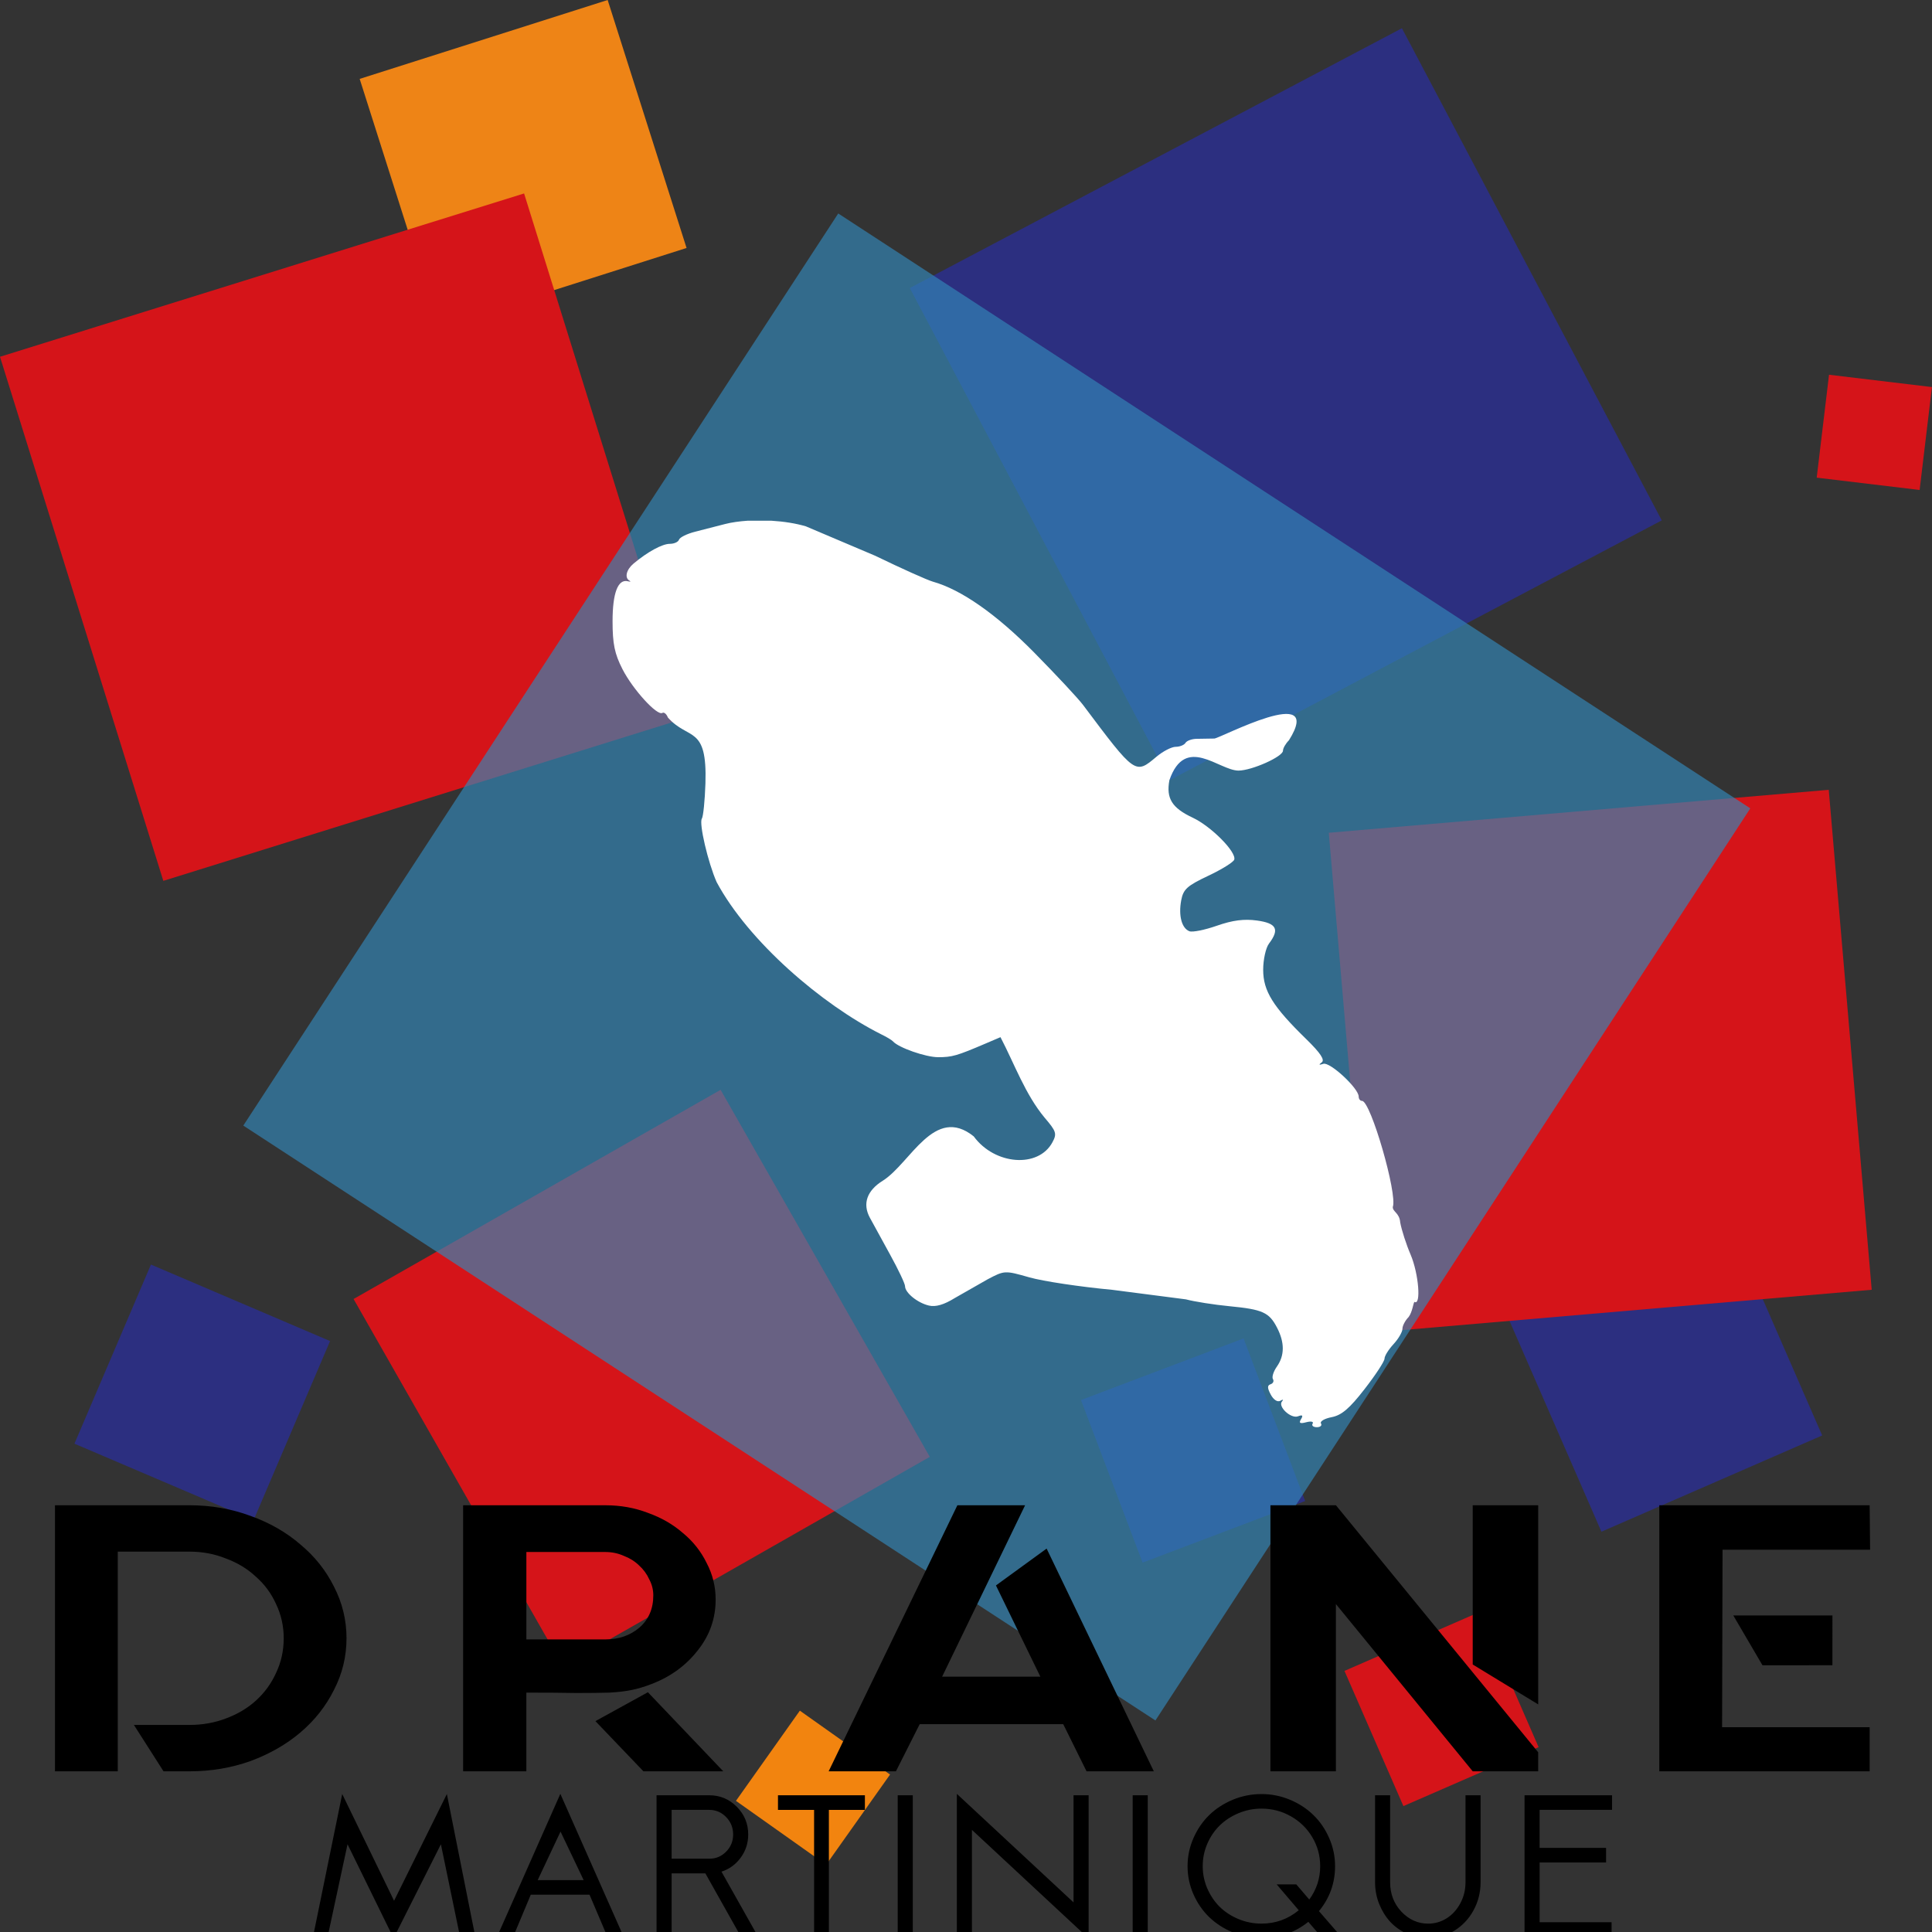 <svg xmlns="http://www.w3.org/2000/svg" xmlns:v="https://vecta.io/nano" width="64" height="64" viewBox="0 0 33.867 33.867">
  <rect x="0" y="0" width="33.867" height="33.867" fill="#333333" stroke="none"/>
  <path d="M26.385 22.98l3.87-1.687 1.687 3.87-3.87 1.687zm-7.436 1.562l2.85-1.08 1.08 2.85-2.85 1.08zM2.646 22.167l3.14 1.341-1.341 3.14-3.14-1.341zM15.948 5.049L24.575.495l4.555 8.627-8.627 4.555z" fill="#2c2f80"/>
  <path d="M14.021 29.987l1.581 1.12-1.12 1.581-1.581-1.12z" fill="#f2840f"/>
  <path d="M6.305 1.383L10.652 0l1.383 4.347L7.688 5.73z" fill="#ee8416"/>
  <path d="M23.568 29.29l2.37-1.033 1.033 2.37-2.37 1.033zm-17.37-6.519l6.434-3.667 3.667 6.434-6.434 3.667zm17.095-8.173l8.764-.753.753 8.764-8.764.753zM0 6.254l9.187-2.863 2.863 9.187-9.187 2.863zm32.062.315l1.804.216-.216 1.804-1.804-.216z" fill="#d51419"/>
  <path d="M14.694 3.742L30.682 14.17 20.254 30.159 4.265 19.731z" opacity=".67" fill="#3487b8"/>
  <path d="M13.104 9.128c-.142.01-.278.028-.394.058l-.522.134c-.143.036-.271.099-.285.14s-.086.073-.161.073c-.133 0-.392.141-.637.347-.127.107-.16.248-.07.299.029.016.015.021-.03.01-.173-.041-.267.205-.267.702 0 .396.036.57.174.84.183.357.608.822.699.766.029-.018.073.019.097.081.365.409.691.125.658 1.154-.01.301-.038.58-.063.619-.052.084.107.765.259 1.111.56 1.044 1.846 2.147 2.883 2.668.096.046.19.103.209.125.096.11.573.277.791.277.244 0 .326-.023.831-.239l.262-.112c.246.471.434 1.004.776 1.414.202.236.216.278.135.428-.245.458-1.011.401-1.38-.103-.691-.555-1.106.467-1.592.776-.28.173-.361.404-.229.649l.355.648c.144.261.262.51.262.553 0 .115.218.293.419.34.118.028.264-.015.453-.132l.577-.329c.296-.156.3-.156.732-.033.239.068.892.166 1.452.218l1.29.167c.15.04.493.094.762.12.583.056.698.108.836.376.135.261.134.488-.003.683-.06.085-.091.184-.069.219s.003.076-.041.09c-.06.02-.059.066.003.182.049.091.118.136.167.108s.06-.022.031.01c-.081.089.155.31.28.262.078-.03.093-.016.052.051s-.02.083.093.053c.083-.022.133-.011.111.024s.012.063.074.063.094-.03.072-.066.062-.086.188-.11c.174-.034.312-.151.577-.493.192-.247.349-.486.349-.533s.071-.16.157-.253.157-.214.157-.269.049-.148.109-.208c.068-.094.079-.239.101-.265.121.075.075-.497-.067-.829-.075-.174-.157-.428-.182-.563-.012-.168-.132-.185-.13-.271.086-.223-.388-1.86-.539-1.86-.033 0-.059-.034-.059-.076 0-.145-.503-.611-.619-.574-.078.025-.087.017-.029-.025s-.017-.16-.271-.408c-.584-.569-.755-.843-.755-1.215 0-.179.046-.386.102-.46.189-.25.133-.357-.211-.404-.227-.031-.427-.005-.702.091-.211.074-.428.118-.482.097-.135-.052-.194-.273-.144-.542.037-.195.102-.254.474-.43.238-.112.443-.24.456-.284.04-.134-.405-.583-.729-.735-.364-.171-.467-.338-.408-.657.279-.805.868-.169 1.212-.168.236-.002.779-.245.779-.349 0-.043.047-.125.105-.183.636-1.018-1.206-.034-1.308-.03l-.31.005c-.084.001-.173.033-.196.071s-.101.069-.172.069-.223.078-.337.174c-.373.314-.368.317-1.286-.907-.086-.115-.471-.527-.854-.916-.666-.676-1.283-1.107-1.779-1.246-.096-.027-.551-.231-1.011-.454l-1.216-.516c-.179-.053-.388-.085-.6-.098z" fill="#fff"/>
  <path d="M-189.03 205.347q2.573 0 4.86.848 2.287.818 3.967 2.271 1.715 1.423 2.68 3.361 1.001 1.938 1.001 4.119 0 2.18-1.001 4.119-.965 1.938-2.68 3.392-1.68 1.423-3.967 2.271-2.287.818-4.86.818h-2.073l-2.359-3.695h4.431q1.537 0 2.895-.515 1.394-.515 2.394-1.423 1.036-.939 1.608-2.211.608-1.272.608-2.756 0-1.454-.608-2.725-.572-1.272-1.608-2.18-1.001-.939-2.394-1.454-1.358-.545-2.895-.545h-5.718v17.504h-5.003v-21.198zm42.527 21.198h-6.361l-3.824-3.997 4.181-2.302zm-5.682-6.965q-.858.333-1.608.485-.715.151-1.787.212-1.036.03-2.609.03-1.537-.03-4.003-.03v6.269h-5.039v-21.198h11.329q1.823 0 3.395.606 1.608.575 2.788 1.605 1.215.999 1.894 2.392.715 1.363.715 2.907 0 2.271-1.429 4.058-1.394 1.787-3.645 2.665zm-10.006-3.543h6.29q1.608 0 2.716-.939 1.108-.969 1.108-2.574 0-.666-.322-1.272-.286-.636-.822-1.12-.5-.485-1.215-.757-.679-.303-1.465-.303h-6.29v6.874.03zm44.635 10.508l-1.858-3.755h-11.436l-1.894 3.755h-5.361l10.257-21.198h5.396l-6.611 13.658h7.826l-3.538-7.268 4.038-2.937 8.541 17.746zm19.87-21.198l16.117 19.684v1.514h-5.218l-10.9-13.325v13.325h-5.218v-21.198zm10.9 0h5.218v15.868l-5.218-3.18zm28.661 12.749H-63.7l-2.323-3.967h7.898zm2.966-12.749l.036 3.543H-66.88l-.036 14.142h11.758v3.513h-16.761v-21.198zm-122.868 34.385h-1.163l2.326-11.375 4.132 8.505 4.207-8.505 2.266 11.375h-1.216l-1.526-7.372-3.769 7.485-3.671-7.485zm16.738-4.516h3.663l-1.843-3.867zm-.551 1.163l-1.397 3.338h-1.284l5.038-11.375 5.038 11.375h-1.292l-1.42-3.338zm10.022 3.353v-11.277h4.192q1.299 0 2.206.921.906.914.906 2.206 0 1.027-.597 1.843-.589.808-1.533 1.118l2.923 5.189h-1.367l-2.84-5.053h-2.689v5.053zm1.201-6.224h3.029q.763 0 1.314-.559.559-.566.559-1.367 0-.816-.559-1.39-.559-.574-1.352-.574h-2.991zm15.4-5.052v1.163h-2.87v10.114h-1.178v-10.114h-2.878v-1.163zm3.815 11.276h-1.201v-11.277h1.201zm3.512 0v-11.39l9.298 8.648v-8.535h1.201v11.405l-9.298-8.648v8.52zm15.211 0h-1.201v-11.277h1.201zm12.032-2.114l-1.76-2.062h1.563l1.035 1.208q.869-1.193.869-2.659 0-1.246-.627-2.304-.627-1.057-1.707-1.669-1.073-.612-2.341-.612-.959 0-1.828.363-.869.363-1.496.974-.627.612-.997 1.465-.363.846-.363 1.783 0 .929.363 1.775.37.846.989 1.465.627.612 1.496.974.876.363 1.835.363 1.677 0 2.968-1.065zm3.384 2.115h-1.594l-1.027-1.193q-1.616 1.292-3.731 1.292-1.193 0-2.289-.453-1.088-.453-1.881-1.216-.786-.763-1.254-1.82-.468-1.065-.468-2.236 0-1.171.468-2.236.468-1.065 1.254-1.835.793-.77 1.881-1.224 1.095-.453 2.289-.453 1.186 0 2.266.453 1.088.453 1.873 1.224.793.77 1.254 1.835.468 1.065.468 2.236 0 2.017-1.284 3.58zm2.696-11.277h1.201v6.934q0 1.382.899 2.341.906.952 2.13.952.793 0 1.473-.423.68-.431 1.088-1.193.415-.763.415-1.677v-6.934h1.201v6.934q0 1.201-.559 2.228-.559 1.027-1.533 1.631-.967.597-2.122.597-.861 0-1.647-.355-.778-.355-1.337-.952-.551-.604-.884-1.428-.325-.823-.325-1.722zm18.407 4.192v1.163h-5.295v4.758h5.733v1.163h-6.934v-11.277h6.971v1.163h-5.771v3.029z" transform="matrix(.22 0 0 .22 44.909 -18.79)"/>
</svg>